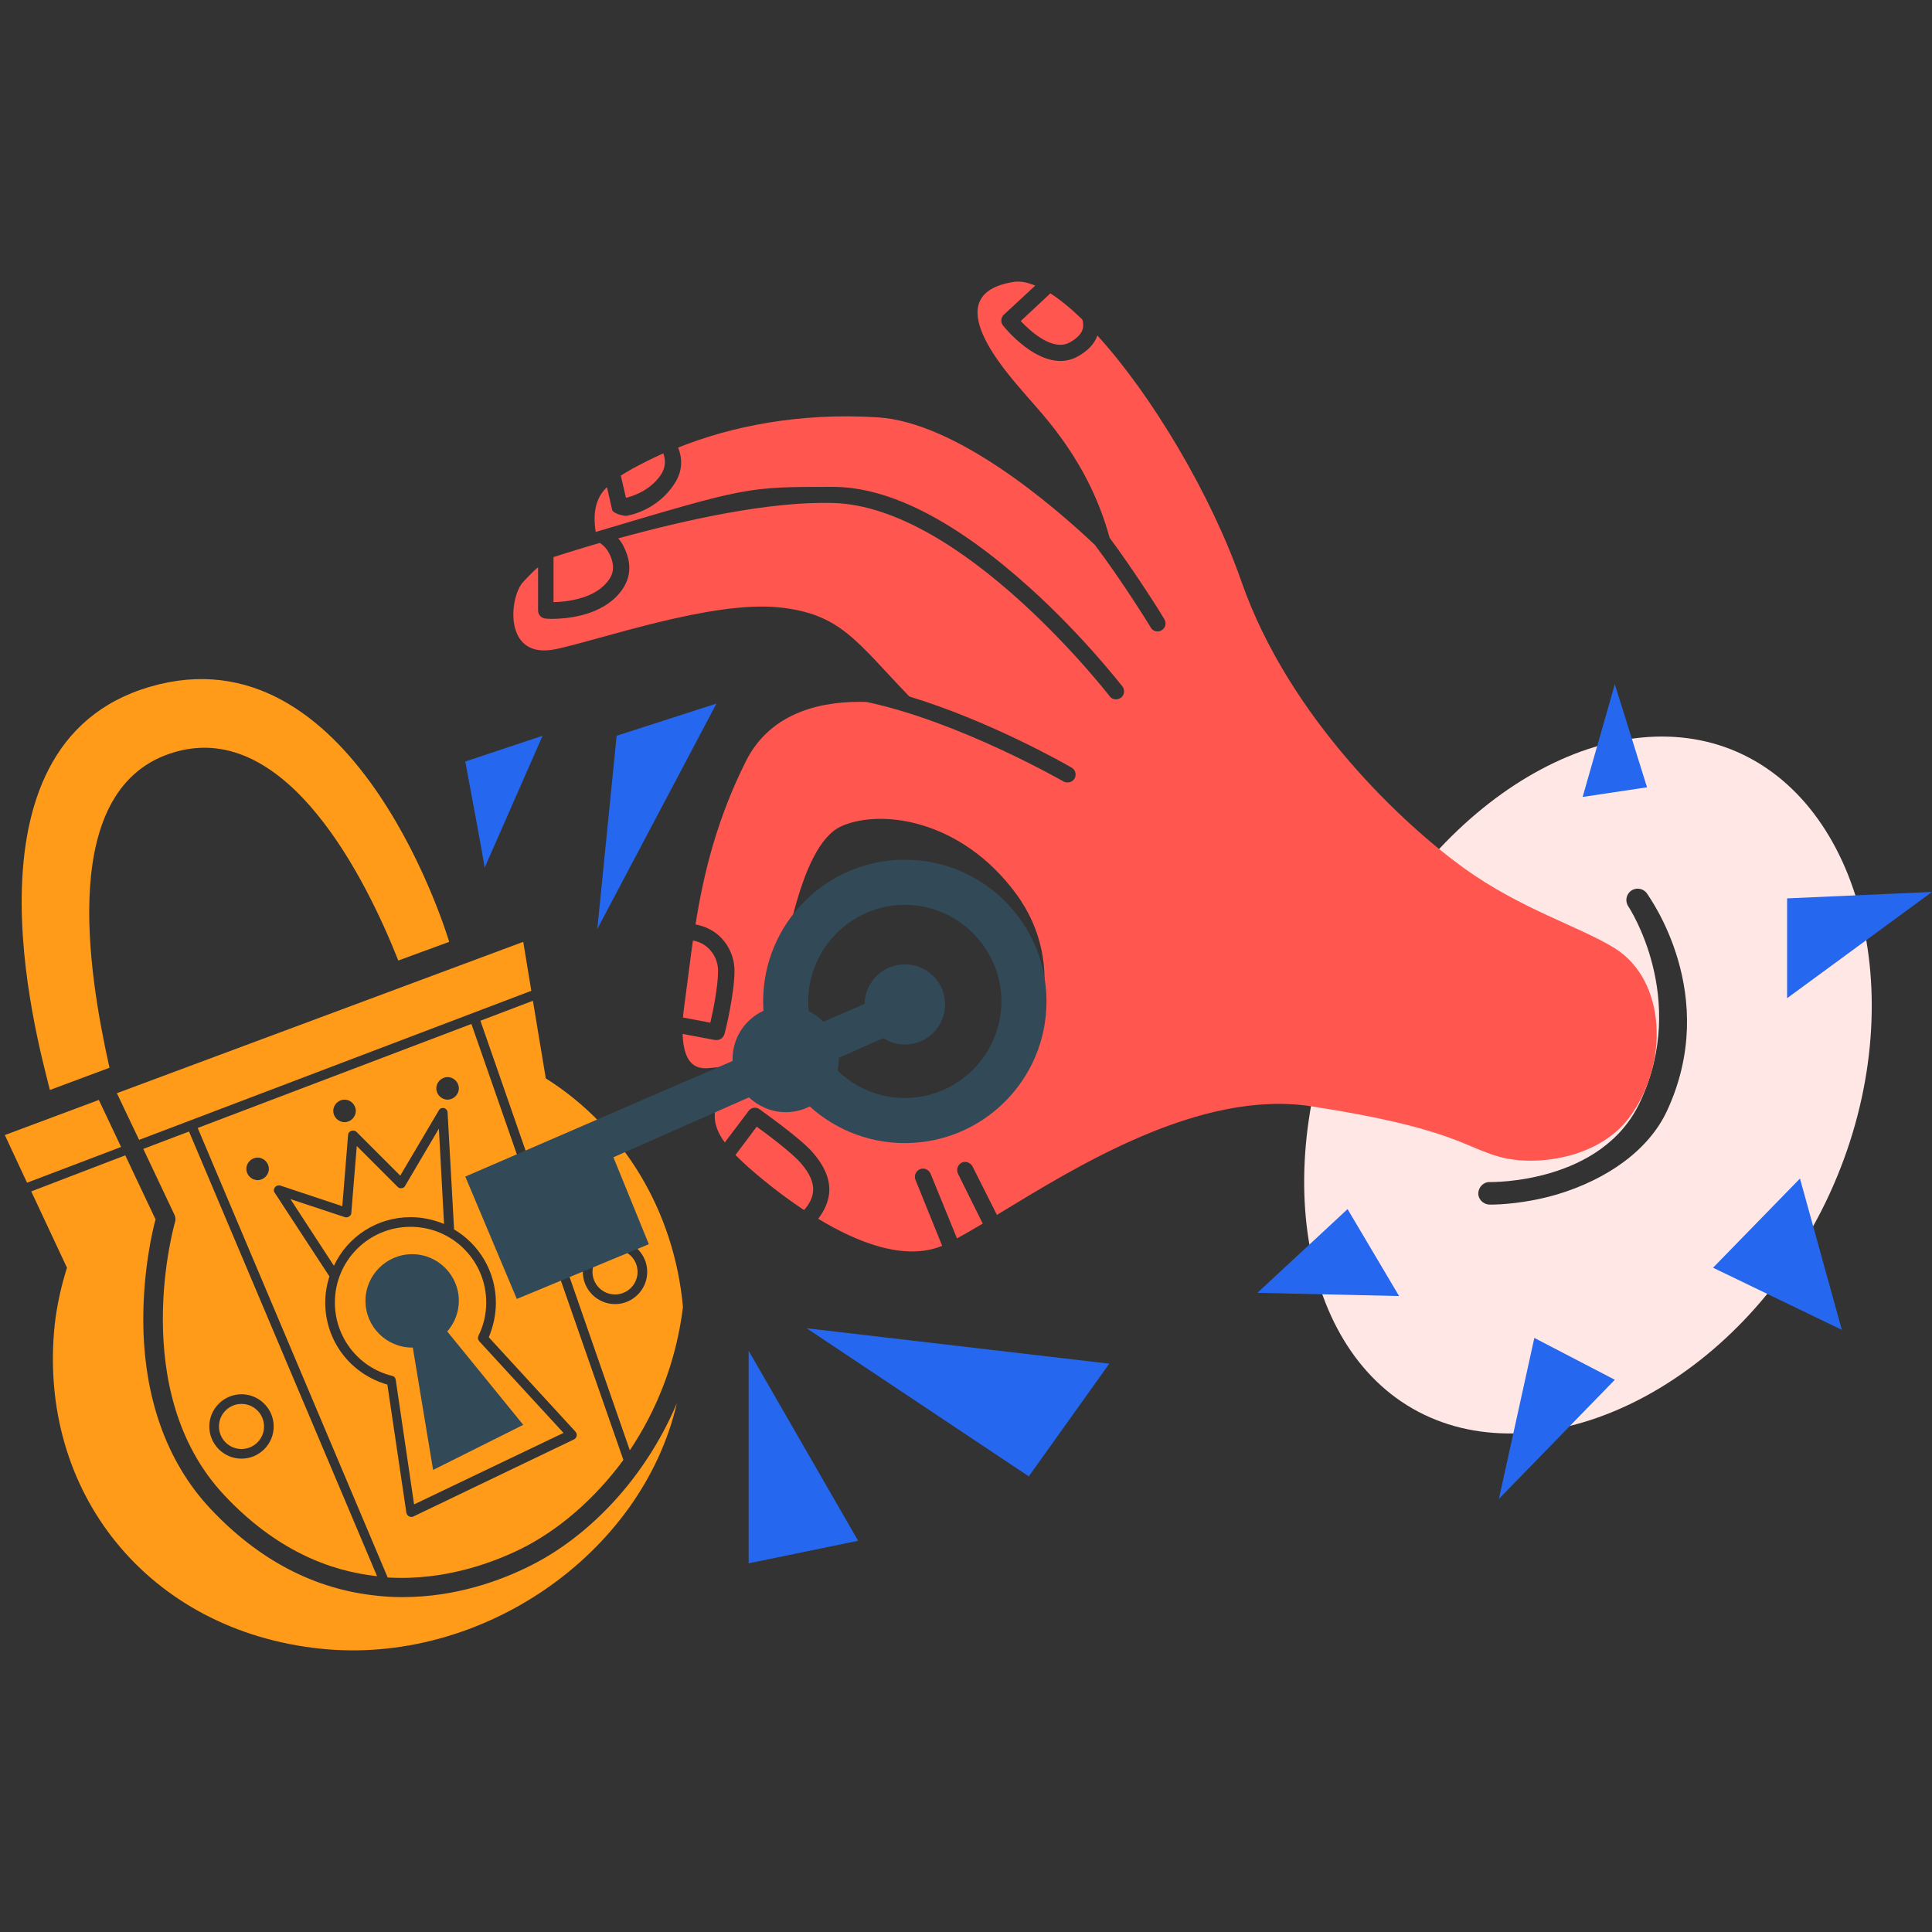 <?xml version="1.0" encoding="UTF-8"?> <!-- Generator: Adobe Illustrator 23.0.4, SVG Export Plug-In . SVG Version: 6.00 Build 0) --> <svg xmlns="http://www.w3.org/2000/svg" xmlns:xlink="http://www.w3.org/1999/xlink" id="Layer_2" x="0px" y="0px" viewBox="0 0 600 600" style="enable-background:new 0 0 600 600;" xml:space="preserve"><rect x="0" y="0" width="600" height="600" fill="#333333" stroke="none"/> <g> <g> <polygon points="185.5,288.5 191.5,228.5 222.5,218.5 " style="fill:#2568EF;"></polygon> <path d="M150.5,269.5c0-1-6-33-6-33l24-8L150.5,269.5z" style="fill:#2568EF;"></path> </g> <g> <polygon points="250.5,412.5 344.5,423.5 319.5,458.5 " style="fill:#2568EF;"></polygon> <polygon points="232.5,419.5 266.5,478.5 232.5,485.5 " style="fill:#2568EF;"></polygon> </g> <g> <path d="M541.4,234.4c-39.3-19-93.4,11.4-120.8,68c-27.4,56.6-17.7,117.9,21.6,136.9c39.3,19,97.4-9.4,124.8-66 C594.3,316.7,580.7,253.4,541.4,234.4z M517.7,345c-5.8,12.4-18.8,21.3-34,25.9c-9.8,2.9-18.3,3.2-20.6,3.2c-0.3,0-0.6,0-0.6,0 c-1.9-0.1-3.5-1.7-3.4-3.6c0.1-1.9,1.7-3.5,3.6-3.4c0.4,0,34.9,0.6,46.7-25c15-32.2-3.5-60.3-3.7-60.6c-1.1-1.6-0.7-3.8,0.9-4.9 c1.6-1.1,3.8-0.7,4.9,0.9C512.3,278.8,534.4,309,517.7,345z" style="fill:#FFE7E6;"></path> <polygon points="555,310 555,279 600,277 " style="fill:#2568EF;"></polygon> <polygon points="491.5,247.5 511.5,244.5 501.5,212.5 " style="fill:#2568EF;"></polygon> <polygon points="532,393.7 559,366 572,413 " style="fill:#2568EF;"></polygon> <polygon points="476.5,415.5 501.5,428.5 465.5,465.5 " style="fill:#2568EF;"></polygon> <polygon points="418.5,375.5 434.5,402.5 390.5,401.5 " style="fill:#2568EF;"></polygon> <g> <path d="M194.4,154.6c2.9-0.7,8-2.7,11-7.4c1.4-2.3,1.3-4.5,0.6-6.4c-3.4,1.5-6.5,3.1-9.5,4.7 c-1.4,0.8-2.6,1.5-3.7,2.2L194.4,154.6z" style="fill:#FF564F;"></path> <path d="M317,99.7c3,3.2,10,9.6,15.3,6.6c2.3-1.3,3.6-2.7,4-4.3c0.2-1,0.1-2-0.2-2.8c-3.4-3.3-6.8-6.1-9.9-8.1 L317,99.7z" style="fill:#FF564F;"></path> <path d="M172,187c3.8-0.1,11.3-0.9,15.7-5.3c2.8-2.8,3.5-5.5,1.7-9.4c-0.7-1.6-1.8-2.8-3.1-3.7 c-5.2,1.5-10,3-14.4,4.4V187z" style="fill:#FF564F;"></path> <path d="M501.5,294.5c-10.9-6.8-29-12-47-25s-54-46-69-89c-9.4-26.9-27.8-57.8-44.7-76.3c-0.9,2.6-3,4.8-6.1,6.5 c-1.8,1-3.6,1.4-5.4,1.4c-9,0-17.4-10.5-17.8-11c-0.8-1-0.7-2.5,0.3-3.4l9.7-9c-2.6-1.1-4.9-1.5-7-1.1c-23.9,4-2,28,4,35 c5.4,6.3,19.6,20.6,26.1,44.4c8.3,11.2,16.6,24.5,17,25.3c0.7,1.2,0.4,2.7-0.8,3.4c-0.4,0.3-0.9,0.4-1.3,0.4 c-0.8,0-1.7-0.4-2.1-1.2c-0.1-0.2-8.9-14.5-17.4-25.7c-13-12.3-43.1-38.1-67.5-39.6c-24.4-1.5-45.4,2.8-61.9,9.4 c1.3,3.2,1.5,7.1-1,11c-5.6,8.9-15,10.2-15.1,10.2c-1.2,0-4.2-0.8-4.4-1.9l-1.6-7c-4.8,4.4-3.9,11.1-3.5,13.9 c47.1-14,46.8-14,73.6-14c18,0,38.7,11,61.4,31.5c16.7,15.1,28.4,30.3,28.6,30.5c0.8,1.1,0.6,2.7-0.5,3.5c-0.5,0.3-1,0.5-1.5,0.5 c-0.8,0-1.5-0.3-2-1c-0.5-0.6-45.8-59.1-86.1-60c-19.5-0.5-45,5.1-66.5,11c0.8,0.9,1.5,2,2,3.2c2.7,5.8,1.5,10.8-2.7,15 c-6.1,6.1-15.9,6.8-20,6.8c-1.1,0-1.8-0.1-1.9-0.1c-1.3-0.1-2.3-1.2-2.3-2.5v-13.4c-1.8,1.4-3.1,3-4.5,4.4 c-4.5,4.5-6.5,24.5,10,21c13.8-2.9,48-15,69-13c19.5,1.9,24.3,10.6,40.8,27.7c25.3,7.7,48.9,21.2,50.4,22.1 c1.2,0.7,1.6,2.2,0.9,3.4c-0.5,0.8-1.3,1.2-2.2,1.2c-0.4,0-0.9-0.1-1.2-0.3c-0.4-0.2-32.4-18.6-61.2-24.7 c-12.9-0.4-29.6,2.6-37.5,18.5c-9,18-13.1,34.8-15.6,50.6c2.7,0.5,5.1,1.6,7.2,3.4c3.1,2.8,4.9,6.8,4.9,11 c0,7.2-2.9,19.1-3.1,19.6c-0.3,1.1-1.3,1.9-2.4,1.9c-0.2,0-0.3,0-0.5,0l-10.1-1.9c0.4,13.3,8,10.4,10.5,10.4c3,0,13-5,17-18 s8-51,22-57c12.3-5.3,37-2,54,21s6,50-3,59s-28,20-50,10s-29-17-37-8c-5.2,5.9-4.1,11.3-0.4,16.3l7.4-9.8 c0.8-1.1,2.3-1.3,3.4-0.5c0.5,0.4,12.5,8.8,16.5,13.4c3.8,4.4,5.5,8.6,5.1,12.7c-0.3,2.7-1.4,5.3-3.4,7.9 c12.2,7.4,26.9,13.2,38.5,8.4l-8.3-20.5c-0.5-1.3,0.1-2.7,1.4-3.3c1.3-0.5,2.7,0.1,3.3,1.4l8.2,20.1c2.4-1.3,5.1-2.9,8-4.6 l-7.7-15.5c-0.6-1.2-0.1-2.7,1.1-3.4c1.2-0.6,2.7-0.1,3.4,1.1l7.6,15.1c24.7-15,63.1-39.1,97.8-33.7 c43.4,6.7,47.4,12.7,58.4,15.7s30.4,0.6,40-12C518.5,330.5,517.5,304.5,501.5,294.5z" style="fill:#FF564F;"></path> <path d="M252.5,370.1c0.3-2.7-1-5.7-3.9-9c-2.7-3.1-10-8.6-13.6-11.2l-6.6,8.8c1.3,1.3,2.6,2.5,4,3.8 c3,2.6,9.4,8.1,17.3,13.3C251.4,373.9,252.3,372,252.5,370.1z" style="fill:#FF564F;"></path> <path d="M223,301.5c0-2.8-1.2-5.4-3.2-7.2c-1.3-1.2-2.9-1.9-4.6-2.2c-1,7-1.8,13.8-2.7,20.4 c-0.2,1.3-0.3,2.4-0.4,3.5l8.5,1.6C221.5,313.8,223,306.3,223,301.5z" style="fill:#FF564F;"></path> </g> </g> <g> <g> <circle cx="75" cy="443" r="7" style="fill:#FF9B19;"></circle> <path d="M69.7,464.4c15.8,16.8,32.4,23.5,47.4,25.1L58.7,351.4l-14.2,5.4l9.7,20.5c0.3,0.7,0.4,1.4,0.2,2.1 C54.2,379.9,39.3,432.1,69.7,464.4z M75,433c5.5,0,10,4.5,10,10s-4.5,10-10,10s-10-4.5-10-10S69.5,433,75,433z" style="fill:#FF9B19;"></path> <path d="M165.5,310.8l-16.3,6.2l46.4,133.4c8.3-12.4,14.4-27.4,16.5-44.5c-2.7-29.6-18.3-55.7-42.6-71L165.5,310.8z M191,385c5.5,0,10,4.5,10,10s-4.5,10-10,10s-10-4.5-10-10S185.5,385,191,385z" style="fill:#FF9B19;"></path> <path d="M127.5,378c3.7,0,7.2,0.8,10.4,2.1l-1.6-29.6l-10.5,17.8c-0.2,0.4-0.6,0.7-1.1,0.7c-0.5,0.1-0.9-0.1-1.2-0.4 l-12.7-12.7l-1.7,20.8c0,0.5-0.3,0.9-0.7,1.1c-0.4,0.3-0.9,0.3-1.3,0.2l-16.9-5.6l13.5,20.7C107.9,384.1,117,378,127.5,378z" style="fill:#FF9B19;"></path> <circle cx="191" cy="395" r="7" style="fill:#FF9B19;"></circle> <path d="M164.8,486.2c-9.3,4.7-23.3,9.8-39.8,9.8c-2.5,0-5-0.1-7.6-0.4c-19.5-1.9-37-11-52.1-27.1 c-13.6-14.5-20.8-34.8-20.8-58.8c0-15.2,2.8-27.3,3.8-31l-9.4-19.9L9.7,370l11.1,23.7c-1.8,5.7-3.1,11.6-3.8,17.6 c-5.5,52.2,29.2,95.1,82.4,100.7c49.8,5.3,99.9-29.1,110.8-76.2C200.1,459.7,182.4,477.4,164.8,486.2z" style="fill:#FF9B19;"></path> <polygon points="43.2,354 165,307.7 162.5,292.5 36.3,339.5 " style="fill:#FF9B19;"></polygon> <path d="M175,445l-26.2-28.5c-0.4-0.5-0.5-1.1-0.2-1.7c1.6-3.2,2.4-6.7,2.4-10.3c0-13-10.5-23.5-23.5-23.5 S104,391.5,104,404.5c0,10.8,7.3,20.2,17.8,22.8c0.6,0.1,1,0.6,1.1,1.2l5.7,38.7L175,445z" style="fill:#FF9B19;"></path> <path d="M162.2,480.8c11.1-5.6,22.3-15,31.4-27.4L146.4,318l-85,32.3l59,139.6C138.4,491,153.8,485,162.2,480.8z M139,334.5c1.9,0,3.5,1.6,3.5,3.5s-1.6,3.5-3.5,3.5s-3.5-1.6-3.5-3.5S137.1,334.5,139,334.5z M107,341.5c1.9,0,3.5,1.6,3.5,3.5 s-1.6,3.5-3.5,3.5s-3.5-1.6-3.5-3.5S105.1,341.5,107,341.5z M80,366.5c-1.9,0-3.5-1.6-3.5-3.5s1.6-3.5,3.5-3.5s3.5,1.6,3.5,3.5 S81.9,366.5,80,366.5z M101,404.5c0-2.8,0.5-5.6,1.3-8.1c0,0,0,0,0,0l-17-26c-0.4-0.5-0.3-1.2,0.1-1.7c0.4-0.5,1.1-0.7,1.7-0.5 l19.2,6.4l1.8-22.1c0-0.6,0.4-1.1,1-1.3c0.6-0.2,1.2-0.1,1.6,0.3l13.6,13.6l12-20.3c0.3-0.6,1-0.8,1.6-0.7 c0.6,0.2,1.1,0.7,1.1,1.4l2,36c0,0.1,0,0.2,0,0.3c7.8,4.6,13,13.1,13,22.8c0,3.7-0.8,7.3-2.2,10.7l26.9,29.3 c0.3,0.4,0.5,0.8,0.4,1.3c-0.1,0.5-0.4,0.9-0.8,1.1l-50,24c-0.2,0.1-0.4,0.1-0.6,0.1c-0.2,0-0.5-0.1-0.7-0.2 c-0.4-0.2-0.7-0.6-0.8-1.1l-5.9-39.8C108.8,426.7,101,416.4,101,404.5z" style="fill:#FF9B19;"></path> <polygon points="37.6,356.2 30.7,341.6 1.5,352.5 8.4,367.3 " style="fill:#FF9B19;"></polygon> </g> <path d="M54.5,233.5c34.9-9.9,59.4,40.1,69.2,64.8l15.8-5.8c0,0-28-95-90-80c-64.5,15.6-38,110-34,126l18.5-6.9 C27.4,301.9,17.7,243.9,54.5,233.5z" style="fill:#FF9B19;"></path> <path d="M162.5,442.5l-23.6-29c2.2-2.5,3.6-5.9,3.6-9.5c0-8-6.5-14.5-14.5-14.5s-14.5,6.5-14.5,14.5 s6.5,14.5,14.5,14.5c0.1,0,0.1,0,0.2,0l6.3,38L162.5,442.5z" style="fill:#324A58;"></path> </g> <g> <g> <path d="M281,355c-24.3,0-44-19.7-44-44s19.7-44,44-44s44,19.7,44,44S305.3,355,281,355z M281,281 c-16.5,0-30,13.5-30,30s13.5,30,30,30s30-13.5,30-30S297.5,281,281,281z" style="fill:#324A58;"></path> </g> <path d="M281,299.5c-6.8,0-12.4,5.5-12.5,12.3l-12.8,5.5c-3-3-7.1-4.9-11.7-4.9c-9.1,0-16.5,7.4-16.5,16.5 c0,0.2,0,0.4,0,0.6l-83,35.9l16,38l41-17l-11-27l42.1-18.6c3,2.8,7,4.6,11.4,4.6c9.1,0,16.5-7.4,16.5-16.5c0-0.1,0-0.2,0-0.4 l13.8-6.1c1.9,1.2,4.2,2,6.7,2c6.9,0,12.5-5.6,12.5-12.5S287.9,299.5,281,299.5z" style="fill:#324A58;"></path> </g> </g> </svg> 
